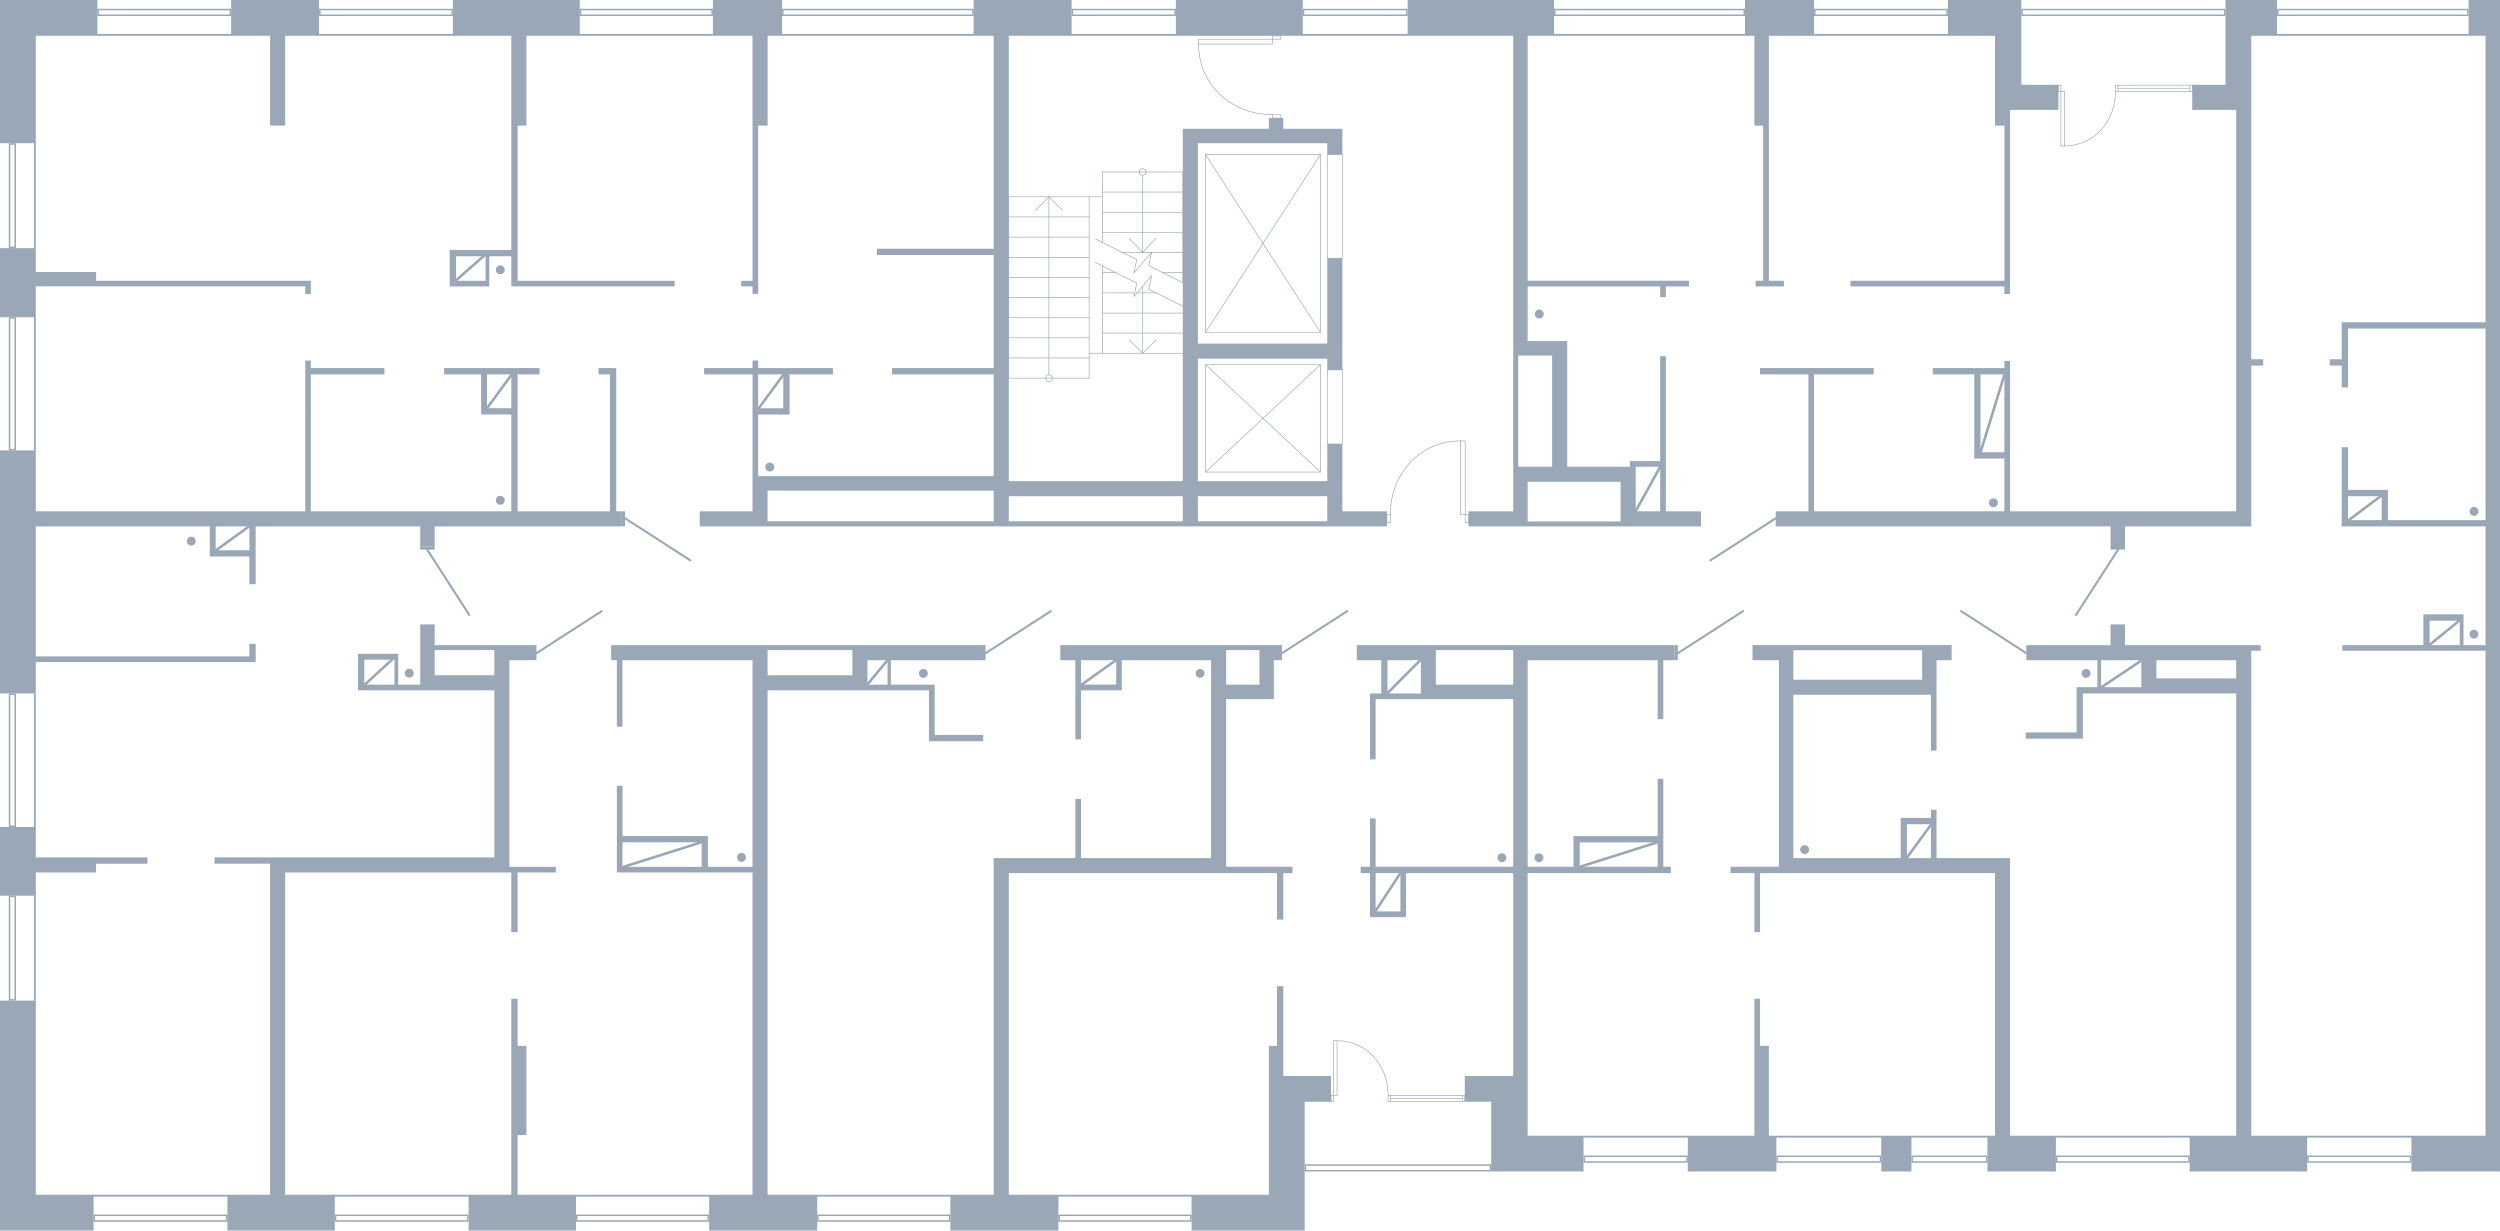 <?xml version="1.0" encoding="utf-8"?>
<!-- Generator: Adobe Illustrator 26.2.1, SVG Export Plug-In . SVG Version: 6.00 Build 0)  -->
<svg version="1.1" xmlns="http://www.w3.org/2000/svg" xmlns:xlink="http://www.w3.org/1999/xlink" x="0px" y="0px"
	 viewBox="0 0 477.6 235.08" style="enable-background:new 0 0 477.6 235.08;" xml:space="preserve">
<style type="text/css">
	.st0{fill:none;stroke:#99A7B6;stroke-width:0.125;stroke-linecap:round;stroke-linejoin:round;stroke-miterlimit:10;}
	.st1{fill:none;stroke:#99A7B6;stroke-width:0.398;stroke-linecap:round;stroke-linejoin:round;stroke-miterlimit:22.926;}
	.st2{fill:#99A7B6;}
	.st3{fill:none;stroke:#99A7B6;stroke-width:0.125;stroke-miterlimit:10;}
	.st4{fill:none;stroke:#99A7B6;stroke-width:0.5;stroke-miterlimit:10;}
</style>
<g id="МОП">
	<g>
		<polyline class="st0" points="230.303,69.66 252.263,69.66 252.263,90.18 230.303,90.18 230.303,69.66 
					"/>
		<line class="st0" x1="230.303" y1="69.66" x2="252.263" y2="90.18"/>
		<line class="st0" x1="252.263" y1="69.66" x2="230.303" y2="90.18"/>
	</g>
	<g>
		<polyline class="st0" points="230.303,29.52 252.263,29.52 252.263,63.495 230.303,63.495 230.303,29.52 
					"/>
		<line class="st0" x1="230.303" y1="29.52" x2="252.263" y2="63.495"/>
		<line class="st0" x1="252.263" y1="29.52" x2="230.303" y2="63.495"/>
	</g>
	
		<rect x="247.92" y="76.305" transform="matrix(-1.836970e-16 1 -1 -1.836970e-16 332.745 -177.255)" class="st0" width="14.16" height="2.88"/>
	
		<rect x="245.1" y="37.98" transform="matrix(-1.836970e-16 1 -1 -1.836970e-16 294.42 -215.58)" class="st0" width="19.8" height="2.88"/>
	<g>
		<path class="st0" d="M265.603,98.264c0-7.72,5.637-14.024,13.378-14.024"/>
		
			<rect x="279.917" y="98.252" transform="matrix(-1 -1.304255e-09 1.304255e-09 -1 560.477 198.081)" class="st0" width="0.643" height="1.576"/>
		
			<rect x="264.96" y="98.264" transform="matrix(-1 -1.287280e-09 1.287280e-09 -1 530.563 198.104)" class="st0" width="0.643" height="1.576"/>
		
			<rect x="278.981" y="84.24" transform="matrix(-1 -1.293846e-09 1.293846e-09 -1 558.899 182.489)" class="st0" width="0.936" height="14.009"/>
	</g>
	<g>
		<path class="st0" d="M243.109,21.912c-7.779,0-14.132-5.681-14.132-13.481"/>
		
			<rect x="243.567" y="6.37" transform="matrix(-2.592800e-09 1 -1 -2.592800e-09 251.055 -236.727)" class="st0" width="0.648" height="1.588"/>
		
			<rect x="243.579" y="21.442" transform="matrix(-2.577359e-09 1 -1 -2.577359e-09 266.139 -221.667)" class="st0" width="0.648" height="1.588"/>
		
			<rect x="235.564" y="0.901" transform="matrix(-2.588188e-09 1 -1 -2.588188e-09 243.995 -228.076)" class="st0" width="0.943" height="14.117"/>
	</g>
	<g>
		<polyline class="st0" points="225.967,54.018 225.967,32.864 210.616,32.864 		"/>
		<polyline class="st0" points="210.616,37.589 192.72,37.589 192.72,72.24 		"/>
		<line class="st0" x1="210.616" y1="67.488" x2="210.616" y2="50.814"/>
		<line class="st0" x1="210.616" y1="46.333" x2="210.616" y2="32.864"/>
		<line class="st0" x1="208.071" y1="37.589" x2="208.071" y2="72.24"/>
		<line class="st0" x1="225.967" y1="63.632" x2="210.616" y2="63.632"/>
		<line class="st0" x1="225.967" y1="59.803" x2="210.616" y2="59.803"/>
		<line class="st0" x1="220.85" y1="55.946" x2="217.195" y2="55.946"/>
		<line class="st0" x1="216.734" y1="55.946" x2="210.616" y2="55.946"/>
		<line class="st0" x1="225.967" y1="52.09" x2="222.149" y2="52.09"/>
		<line class="st0" x1="213.188" y1="52.09" x2="210.616" y2="52.09"/>
		<line class="st0" x1="225.967" y1="48.234" x2="220.01" y2="48.234"/>
		<line class="st0" x1="219.956" y1="48.234" x2="214.46" y2="48.234"/>
		<line class="st0" x1="225.967" y1="44.405" x2="210.616" y2="44.405"/>
		<line class="st0" x1="225.967" y1="40.549" x2="210.616" y2="40.549"/>
		<line class="st0" x1="225.967" y1="36.693" x2="210.616" y2="36.693"/>
		<line class="st0" x1="192.72" y1="68.384" x2="208.071" y2="68.384"/>
		<line class="st0" x1="192.72" y1="64.528" x2="208.071" y2="64.528"/>
		<line class="st0" x1="192.72" y1="60.699" x2="208.071" y2="60.699"/>
		<line class="st0" x1="192.72" y1="56.843" x2="208.071" y2="56.843"/>
		<line class="st0" x1="192.72" y1="52.987" x2="208.071" y2="52.986"/>
		<line class="st0" x1="192.72" y1="49.158" x2="208.071" y2="49.158"/>
		<line class="st0" x1="192.72" y1="45.301" x2="208.071" y2="45.301"/>
		<line class="st0" x1="192.72" y1="41.445" x2="208.071" y2="41.445"/>
		<line class="st0" x1="200.382" y1="71.588" x2="200.382" y2="37.589"/>
		<polyline class="st0" points="202.954,40.169 200.382,37.589 197.837,40.169 		"/>
		<polyline class="st0" points="199.759,72.24 199.813,71.995 199.949,71.778 200.138,71.642 200.382,71.588 
			200.653,71.642 200.842,71.778 200.977,71.995 201.032,72.24 200.977,72.484 200.842,72.701 
			200.653,72.837 200.382,72.892 200.138,72.837 199.949,72.701 199.813,72.484 199.759,72.24 		"/>
		<line class="st0" x1="218.305" y1="33.49" x2="218.305" y2="48.211"/>
		<line class="st0" x1="218.305" y1="54.67" x2="218.305" y2="67.488"/>
		<polyline class="st0" points="215.733,64.935 218.305,67.488 220.85,64.935 		"/>
		<polyline class="st0" points="217.655,32.864 217.709,32.62 217.845,32.403 218.061,32.267 218.305,32.212 
			218.548,32.267 218.765,32.403 218.9,32.62 218.955,32.864 218.9,33.109 218.765,33.299 
			218.548,33.435 218.305,33.489 218.061,33.435 217.845,33.299 217.709,33.109 217.655,32.864 		"/>
		<polyline class="st0" points="209.262,50.135 210.616,50.814 217.168,54.1 216.599,56.68 220.01,52.661 
			219.442,55.24 225.967,58.499 227.347,59.205 		"/>
		<polyline class="st0" points="209.262,45.627 210.616,46.333 217.168,49.592 216.599,52.172 220.01,48.153 
			219.442,50.733 225.967,54.018 227.347,54.697 		"/>
		<polyline class="st0" points="215.733,45.521 218.305,48.211 220.85,45.521 		"/>
		<line class="st0" x1="225.967" y1="67.488" x2="208.071" y2="67.488"/>
		<line class="st0" x1="192.72" y1="72.24" x2="208.071" y2="72.24"/>
	</g>
</g>
<g id="Двери">
	<line class="st1" x1="387.119" y1="124.796" x2="374.651" y2="116.757"/>
	<line class="st1" x1="404.636" y1="105.001" x2="396.597" y2="117.469"/>
	<line class="st1" x1="320.527" y1="124.791" x2="332.994" y2="116.752"/>
	<line class="st1" x1="244.906" y1="124.791" x2="257.374" y2="116.752"/>
	<line class="st1" x1="188.281" y1="124.791" x2="200.749" y2="116.752"/>
	<line class="st1" x1="102.479" y1="124.791" x2="114.946" y2="116.752"/>
	<line class="st1" x1="81.604" y1="105.001" x2="89.643" y2="117.469"/>
	<line class="st1" x1="119.401" y1="99.004" x2="131.869" y2="107.043"/>
	<line class="st1" x1="339.239" y1="99.004" x2="326.771" y2="107.043"/>
</g>
<g id="Окна">
	<g>
		<path class="st2" d="M460.395,221.039v0.806h-19.35v-0.806H460.395 M460.68,220.754h-19.92v1.376h19.92
			V220.754L460.68,220.754z"/>
	</g>
	<g>
		<path class="st2" d="M418.035,221.039v0.806h-24.99v-0.806H418.035 M418.32,220.754h-25.56v1.376h25.56
			V220.754L418.32,220.754z"/>
	</g>
	<g>
		<path class="st2" d="M379.395,221.039v0.806h-13.95v-0.806H379.395 M379.68,220.754h-14.52v1.376h14.52
			V220.754L379.68,220.754z"/>
	</g>
	<g>
		<path class="st2" d="M359.115,221.039v0.806h-19.47v-0.806H359.115 M359.4,220.754h-20.04v1.376h20.04
			V220.754L359.4,220.754z"/>
	</g>
	<g>
		<path class="st2" d="M322.155,221.039v0.806h-19.35v-0.806H322.155 M322.44,220.754h-19.92v1.376h19.92
			V220.754L322.44,220.754z"/>
	</g>
	<g>
		<path class="st2" d="M227.355,232.309v0.806h-24.87v-0.806H227.355 M227.64,232.024h-25.44v1.376h25.44
			V232.024L227.64,232.024z"/>
	</g>
	<g>
		<path class="st2" d="M181.275,232.309v0.806h-24.87v-0.806H181.275 M181.56,232.024h-25.44v1.376h25.44
			V232.024L181.56,232.024z"/>
	</g>
	<g>
		<path class="st2" d="M135.195,232.309v0.806h-24.87v-0.806H135.195 M135.48,232.024h-25.44v1.376H135.48
			V232.024L135.48,232.024z"/>
	</g>
	<g>
		<path class="st2" d="M89.235,232.309v0.806H64.245v-0.806H89.235 M89.52,232.024H63.96v1.376h25.56
			V232.024L89.52,232.024z"/>
	</g>
	<g>
		<path class="st2" d="M43.155,232.309v0.806H18.165v-0.806H43.155 M43.44,232.024H17.88v1.376h25.56
			V232.024L43.44,232.024z"/>
	</g>
	<g>
		<path class="st2" d="M2.771,171.405v19.47H1.965v-19.47H2.771 M3.056,171.12H1.68v20.04h1.376V171.12
			L3.056,171.12z"/>
	</g>
	<g>
		<path class="st2" d="M2.771,132.765v24.93H1.965v-24.93H2.771 M3.056,132.48h-1.376v25.5h1.376
			V132.48L3.056,132.48z"/>
	</g>
	<g>
		<path class="st2" d="M2.771,60.885v24.87H1.965v-24.87H2.771 M3.056,60.6h-1.376v25.44h1.376V60.6
			L3.056,60.6z"/>
	</g>
	<g>
		<path class="st2" d="M2.771,27.645v19.47H1.965V27.645H2.771 M3.056,27.36H1.68v20.04h1.376V27.36
			L3.056,27.36z"/>
	</g>
	<g>
		<path class="st2" d="M43.875,1.965v0.807h-24.99V1.965H43.875 M44.16,1.68H18.6v1.376h25.56V1.68
			L44.16,1.68z"/>
	</g>
	<g>
		<path class="st2" d="M86.235,1.965v0.807H61.245V1.965H86.235 M86.52,1.68H60.96v1.376h25.56V1.68
			L86.52,1.68z"/>
	</g>
	<g>
		<path class="st2" d="M135.908,1.965v0.807h-24.863V1.965H135.908 M136.192,1.68h-25.432v1.376h25.432V1.68
			L136.192,1.68z"/>
	</g>
	<g>
		<path class="st2" d="M185.715,1.965v0.807h-36.03V1.965H185.715 M186,1.68h-36.6v1.376h36.6V1.68
			L186,1.68z"/>
	</g>
	<g>
		<path class="st2" d="M224.355,1.965v0.807h-19.35V1.965H224.355 M224.64,1.68h-19.92v1.376h19.92V1.68
			L224.64,1.68z"/>
	</g>
	<g>
		<path class="st2" d="M268.635,1.965v0.807h-19.47V1.965H268.635 M268.92,1.68h-20.04v1.376h20.04V1.68
			L268.92,1.68z"/>
	</g>
	<g>
		<path class="st2" d="M333.075,1.965v0.806h-35.91V1.965H333.075 M333.36,1.68h-36.48v1.376h36.48V1.68
			L333.36,1.68z"/>
	</g>
	<g>
		<path class="st2" d="M371.835,1.965v0.807h-24.99V1.965H371.835 M372.12,1.68h-25.56v1.376h25.56V1.68
			L372.12,1.68z"/>
	</g>
	<g>
		<path class="st2" d="M471.315,1.965v0.806h-36.03V1.965H471.315 M471.6,1.68h-36.6v1.376h36.6V1.68
			L471.6,1.68z"/>
	</g>
	<g>
		<g>
			<path class="st2" d="M424.875,1.965v0.806h-38.43V1.965H424.875 M425.16,1.68h-39v1.376h39
				V1.68L425.16,1.68z"/>
		</g>
	</g>
	<g>
		<g>
			<path class="st2" d="M284.595,222.709v0.806H249.525v-0.806H284.595 M284.88,222.424h-35.64v1.376h35.64
				V222.424L284.88,222.424z"/>
		</g>
	</g>
	<g>
		<rect x="279.372" y="209.259" class="st3" width="0.468" height="1.173"/>
		<line class="st3" x1="279.372" y1="210.433" x2="265.645" y2="210.433"/>
		<line class="st3" x1="265.645" y1="209.846" x2="279.372" y2="209.846"/>
		<line class="st3" x1="265.645" y1="209.259" x2="279.372" y2="209.259"/>
		<path class="st3" d="M265.177,209.26c0-5.747-4.107-10.439-9.747-10.439"/>
		<rect x="254.28" y="209.251" class="st3" width="0.468" height="1.182"/>
		<rect x="265.177" y="209.26" class="st3" width="0.468" height="1.173"/>
		<rect x="254.748" y="198.82" class="st3" width="0.682" height="10.429"/>
	</g>
	<g>
		<rect x="418.332" y="16.274" class="st3" width="0.468" height="1.173"/>
		<line class="st3" x1="418.332" y1="16.274" x2="404.605" y2="16.274"/>
		<line class="st3" x1="404.605" y1="16.86" x2="418.332" y2="16.86"/>
		<line class="st3" x1="404.605" y1="17.447" x2="418.332" y2="17.447"/>
		<path class="st3" d="M404.137,17.447c0,5.747-4.107,10.439-9.747,10.439"/>
		<rect x="393.24" y="16.274" class="st3" width="0.468" height="1.182"/>
		<rect x="404.137" y="16.274" class="st3" width="0.468" height="1.173"/>
		<rect x="393.708" y="17.458" class="st3" width="0.682" height="10.429"/>
	</g>
</g>
<g id="Стены">
	<g>
		<rect x="319.925" y="123.235" class="st2" width="0.601" height="2.88"/>
		<rect x="80.28" y="104.4" class="st2" width="2.76" height="0.601"/>
		<rect x="118.8" y="97.68" class="st2" width="0.601" height="2.88"/>
		<polygon class="st2" points="6.482,191.16 6.84,191.16 6.84,171.12 6.84,171.12 6.84,166.68 
			18.349,166.68 18.349,165 28.169,165 28.169,163.8 6.84,163.8 6.84,157.98 
			6.84,157.98 6.84,132.48 6.482,132.48 6.482,157.98 0,157.98 0,171.12 
			6.482,171.12 		"/>
		<path class="st2" d="M268.92,6.84h20.168v59.1h-0.008v23.22V91.2v0.84v1.86v3.78h-8.52v2.88h10.194
			H291.84h17.76h0.846h0.594h1.44h12.48v-2.88h-6.716V68.048h-1.084v20.03h-5.765v1.082h-11.995
			V67.92v-1.98v-0.78H291.84V54.72h25.32v2.04h1.084v-2.04h4.436v-1.084H291.84V6.84h5.04
			v-6.84h-27.96v6.482h-20.04v-6.482h-24.24v6.84h24.24H268.92z M291.84,99.616v-1.936v-5.64
			h17.76v7.576H291.84z M317.16,89.16v8.52h-4.68v-5.64v-2.16v-0.72H317.16z M296.52,67.92
			v21.24h-6.48V67.92h1.2H291.84H296.52z"/>
		<polygon class="st2" points="335.16,6.84 335.16,24 336.836,24 336.836,53.636 335.4,53.636 
			335.4,54.72 340.8,54.72 340.8,53.636 337.92,53.636 337.92,24 337.92,22.74 
			337.92,6.84 346.56,6.84 372.12,6.84 381.12,6.84 381.12,21 381.12,24 
			382.92,24 382.92,53.636 353.52,53.636 353.52,54.72 382.92,54.72 382.92,56.16 
			384,56.16 384,21 386.16,21 393.24,21 393.24,16.2 386.16,16.2 
			386.16,6.84 386.16,1.44 386.16,-0 372.12,-0 372.12,6.482 346.56,6.482 
			346.56,-0 333.36,-0 333.36,6.482 296.88,6.482 296.88,6.84 333.36,6.84 		"/>
		<path class="st2" d="M471.6-0v6.482h-36.6v-6.482h-9.84v2.503v4.337v9.36h-6.36v4.8h6.36
			h2.04v76.68h-43.2v-28.723h-1.08v1.363h-13.68V71.52h7.927V86.395v0.253v0.947h5.752v10.085
			h-36.36V71.52h11.4v-1.2h-21.72V71.52h9.24v26.16H339.84h-0.601v2.88H339.84h63.36v3.84v0.601
			l2.76-0v-0.601v-3.84h21.24h1.44h1.44V69.84h2.28V68.64h-2.28V21h0V6.84h4.92
			V6.84h36.6v0h3.236v54.72h-26.276h-0.36h-0.84V68.64h-2.28v1.2h2.28v4.177h1.2
			V62.76h26.276v36.6h-18.65l-0-5.281l0,0v-0.48h-7.626v-8.159h-1.2v13.92V100.08v0.48
			h27.476v22.68h-4.202v-4.673h0v-1.2h-7.673v0.48l0,0v5.393h-15.482v1.08h27.356v92.65
			h-14.156h-19.92h-10.68v-92.65h1.8v-1.08h-1.8h-1.68h-0.12h-1.08h-21.24v-3.96h-2.76
			v3.96H387.72h-0.601v2.88H387.72h12.955v5.16h-2.76h-1.2v1.2v7.44h-9.715v1.2h10.915v-0.84
			v-0.36v-7.44h29.285v84.49h-8.88h-25.56h-8.76v-53.05H381.72h-0.6h-11.16v-9.221h-1.08v1.556
			h-5.765v1.2h0v6.464h-20.515v-31.2h24.6h1.68v10.675h1.08v-10.675v-6.48v-0.12h2.88
			v-2.88h-2.58h-3.06h-24.6h-1.02h-6.78v2.88H339.84v37.8v1.666h-9.24v1.214h4.56V178.08h1.08
			v-11.28H339.84h3.3h37.98v50.17h-1.44h-14.52h-5.76h-20.04h-1.44v-17.17h-1.68v-9h-1.08v9
			h-0v17.17h-12.72h-19.92H291.84v-11.41v-38.76h27.36v-1.214h-1.44v-16.786h-1.08v10.934
			h-16.082v0.481h-0v5.372H291.84v-39.466h24.84v11.28h1.08v-11.28h2.16v-2.88H291.84h-1.38h-0.489
			h-0.891h-14.775h-1.192H272.22h-0.78h-12.24v2.88h4.678v6.36h-1.078h-0.54H261.72V145.08h1.08v-11.52
			h8.64h1.009h16.631v32.026h-26.28v-9.226H261.72v9.226h-1.777v1.214H261.72v8.405h0.475h0.605h4.733
			h0.782h0.298v-8.405h20.467v38.76h-4.2H279.84v4.92h5.04v6.49v3.285v3.545h17.64v-6.471h19.92
			v6.471h16.92v-6.471h20.04v6.471h5.76v-6.471h14.52v6.471h13.08v-6.471h25.56v6.471h22.44v-6.471
			h19.92v6.471h16.92v-6h0V6.84V1.98v-1.98H471.6z M378.353,86.395V71.52h4.567V86.395H378.353z
			 M448.56,94.799h6.44v4.561h-6.44V94.799z M464.148,118.567h5.767v4.673h-5.767V118.567z
			 M427.2,129.6h-15.24v-3.48h15.24V129.6z M401.395,126.12h7.685v5.16h-7.685V126.12z
			 M342.6,125.1v-0.881h24.6v0.341v1.56v3.733h-24.6v-3.733V125.1z M364.301,157.456h4.579
			v6.464h-4.579V157.456z M301.784,160.934h14.896v4.652h-14.896V160.934z M267.533,174.118h-4.733v-7.318
			h4.733V174.118z M265.064,132.48v-6.36h6.376v4.68v1.2v0.48H265.064z M274.305,130.8v-6.616
			h14.775v6.616H274.305z"/>
		<path class="st2" d="M6.84,126.48h42v-0.453v-0.626v-2.4h-1.2v2.4H6.84v-24.84h33.238
			v4.558v0.96v0.24h7.562v5.282h1.2v-11.04h31.44v3.84l0,0h2.76v-3.84h35.76v-2.88h-1.08
			V71.52v-0.798v-0.402h-3.375V71.52h2.172v26.16H98.884V71.52h4.197v-1.2H84.84V71.52h7.075v6.46v0.96
			v0.24h5.765v18.5h-38.298V71.52h14.058v-1.2H59.382v-1.44h-1.062v28.8H6.84V86.04H6.84V60.6
			h0v-5.899h51.48v1.459h1.062v-1.459v-0.221v-0.842H18.36v-1.678H6.84v-4.56H0v13.2h6.482
			v25.44H0v46.44h6.84V126.48z M93.04,77.98V71.52h4.64v6.46H93.04z M47.64,105.118h-6.437
			v-4.558h6.437V105.118z"/>
		<path class="st2" d="M473.498,97.698c0-0.469-0.38-0.85-0.85-0.85s-0.85,0.38-0.85,0.85
			s0.38,0.85,0.85,0.85S473.498,98.168,473.498,97.698z"/>
		<path class="st2" d="M473.47,121.14c0-0.469-0.38-0.85-0.85-0.85s-0.85,0.38-0.85,0.85
			s0.38,0.85,0.85,0.85S473.47,121.609,473.47,121.14z"/>
		<path class="st2" d="M398.52,129.49c0.469,0,0.85-0.38,0.85-0.85s-0.38-0.85-0.85-0.85
			s-0.85,0.38-0.85,0.85S398.051,129.49,398.52,129.49z"/>
		<path class="st2" d="M343.91,162.3c0,0.469,0.38,0.85,0.85,0.85s0.85-0.38,0.85-0.85
			s-0.38-0.85-0.85-0.85S343.91,161.831,343.91,162.3z"/>
		<path class="st2" d="M293.15,163.86c0,0.469,0.38,0.85,0.85,0.85s0.85-0.38,0.85-0.85
			c0-0.469-0.38-0.85-0.85-0.85S293.15,163.391,293.15,163.86z"/>
		<path class="st2" d="M287.77,163.86c0-0.469-0.38-0.85-0.85-0.85c-0.469,0-0.85,0.38-0.85,0.85
			c0,0.469,0.381,0.85,0.85,0.85C287.389,164.71,287.77,164.329,287.77,163.86z"/>
		<path class="st2" d="M230.11,128.64c0-0.469-0.38-0.85-0.85-0.85s-0.85,0.38-0.85,0.85
			s0.38,0.85,0.85,0.85S230.11,129.109,230.11,128.64z"/>
		<path class="st2" d="M175.55,128.64c0,0.469,0.38,0.85,0.85,0.85c0.469,0,0.85-0.38,0.85-0.85
			s-0.38-0.85-0.85-0.85C175.931,127.79,175.55,128.171,175.55,128.64z"/>
		<path class="st2" d="M142.51,163.8c0-0.469-0.38-0.85-0.85-0.85c-0.469,0-0.85,0.38-0.85,0.85
			s0.381,0.85,0.85,0.85C142.129,164.65,142.51,164.269,142.51,163.8z"/>
		<circle class="st2" cx="78.18" cy="128.606" r="0.85"/>
		<path class="st2" d="M35.69,103.38c0,0.469,0.38,0.85,0.85,0.85c0.469,0,0.85-0.38,0.85-0.85
			s-0.381-0.85-0.85-0.85C36.071,102.53,35.69,102.911,35.69,103.38z"/>
		<path class="st2" d="M96.43,95.58c0-0.469-0.38-0.85-0.85-0.85c-0.469,0-0.85,0.38-0.85,0.85
			s0.38,0.85,0.85,0.85C96.049,96.43,96.43,96.049,96.43,95.58z"/>
		<path class="st2" d="M96.43,51.54c0-0.469-0.38-0.85-0.85-0.85s-0.85,0.38-0.85,0.85
			c0,0.469,0.38,0.85,0.85,0.85S96.43,52.009,96.43,51.54z"/>
		<path class="st2" d="M146.21,89.22c0,0.469,0.38,0.85,0.85,0.85c0.469,0,0.85-0.38,0.85-0.85
			s-0.38-0.85-0.85-0.85C146.591,88.37,146.21,88.751,146.21,89.22z"/>
		<path class="st2" d="M293.21,60c0,0.469,0.38,0.85,0.85,0.85c0.469,0,0.85-0.38,0.85-0.85
			s-0.38-0.85-0.85-0.85C293.591,59.15,293.21,59.531,293.21,60z"/>
		<path class="st2" d="M381.67,96.06c0-0.469-0.38-0.85-0.85-0.85c-0.469,0-0.85,0.38-0.85,0.85
			s0.38,0.85,0.85,0.85C381.289,96.91,381.67,96.529,381.67,96.06z"/>
		<path class="st2" d="M264.96,97.68h-8.52V84.825h-2.88v7.095h-24.72V68.52h24.72v2.16h2.88V49.32
			h-2.88V65.64h-24.72V27.36h24.72V29.52h2.88v-2.16v-2.04v-0.72h-11.28v-2.04h-2.76v2.04
			h-13.56h-2.04h-0.84v67.32h-33.24V6.84h12h19.92V6.482h-19.92v-6.482h-18.72v6.482h-36.6
			v-6.482h-13.208v6.482h-25.433v-6.482H86.52v6.482H60.96v-6.482H44.16v6.482H18.6v-6.482H6.84
			H1.5h-1.5v27.36h6.482L6.482,47.4h0.358V27.36H6.84V6.84h11.76h25.56h7.44v17.16h2.88
			V6.84h6.48h25.56h11.16v15.296v1.864v23.76H87.118h-0.263h-0.937v5.88v0.54v0.54h7.556v-0.54
			V53.64v-4.688h4.205v5.768h0.872h0.335h29.993V53.64H98.887V24h1.673V6.84h10.2h25.433h7.571
			v15.296v1.864V53.64h-2.163v1.08h2.163v1.438h1.077V24h1.804V6.84h2.756h36.6h3.84V47.52
			h-22.32v1.2h22.32v21.6h-19.429V71.52h19.429v19.44h-43.2h-1.8V79.195h5.997v-0.24v-0.96
			V71.52h8.283v-1.2h-14.28v-1.442h-1.077v1.442h-9.243V71.52h9.243v19.44h-0.003v6.72h-10.08v2.88
			h5.4h7.56h43.2h2.88h33.24h2.88h24.72h1.2h0.42h1.26h8.52V97.68z M92.755,53.64h-5.636
			v-4.688h5.636V53.64z M149.635,71.52v6.475h-4.795V71.52H149.635z M146.64,99.6v-1.92v-3.96h43.2
			v5.88H146.64z M192.72,99.6v-4.8h33.24v4.8H192.72z M228.84,99.6v-4.8h24.72v4.8
			H228.84z"/>
		<path class="st2" d="M245.16,204.03v-4.23v-11.4h-1.2v11.4h-1.56v5.76v1.86v3.06v17.76
			h-14.76h-25.44h-9.48v-61.44H231.36h1.2l0,0h1.68h9.72v8.88h1.2v-8.88h1.755v-1.214h-12.675v-32.026
			h6.36h1.497h1.257v-7.44h0.952v-0.005h0.601v-2.88h-0.601v0.005h-2.208h-1.497h-6.36h-1.832h-0.389
			H231.36h-28.8v2.88h2.88v15.12h1.08v-9.362h6.717h0.782h0.298v-5.758H231.36v0.45v4.23v1.62v1.14
			v30.36h-24.84v-11.295h-1.08v11.295h-12.72h-1.2h-1.68v64.32h-8.28h-25.44h-9.48v-96.36h18
			h1.08h11.746v9.718h1.089v-0h9.274v-1.2h-9.274v-8.518v-1.08h-1.089h-7.28v-4.68h17.494
			v-0.005h0.601v-2.88h-0.601v0.005h-24.216h-0.624h-16.2h-2.097h-0.78h-0.419h-26.585v2.88h1.08
			v12.705h1.08v-12.705h24.844v39.48h-8.525v-4.682v-0.902v-0.298h-16.318v-9.598h-1.08v15.48
			v0.191v0.889h25.923v61.56H135.48h-25.44H98.88v-11.4h1.68v-17.04h-1.68v-9h-1.2v9v17.04
			v11.4h-8.16H63.96H54.48v-61.56h39.96h1.44H96.938h0.382h0.36V178.08h1.2v-11.4h7.32v-1.08
			h-8.88v-39.48h4.56v-0.005h0.599v-2.88h-0.601v0.005h-7.15h-0.287h-11.4v-3.96h-2.76v9.72
			v1.74v0.06h-4.205v-5.897h-0.482h-0.238h-5.756H68.638h-0.24v5.897v1.08h1.2h10.682h0.189h13.971
			v31.92H54.48h-1.44h-0.84h-0.6H40.982v1.2h10.618v63.24h-8.16H17.88H6.84v-37.08H0
			v37.08v4.32V235.08h17.88v-6.482h25.56V235.08h20.52v-6.482h25.56V235.08h20.52v-6.482H135.48V235.08
			h20.64v-6.482h25.44V235.08h20.64v-6.482h25.44V235.08h14.76h5.19h1.65v-24.6h5.04v-4.92
			h-9.12V204.03z M213.237,130.792h-6.717v-4.672h6.717V130.792z M234.24,126.57v-2.386h6.36v0.496
			v1.44v4.68h-6.36V126.57z M118.92,160.918h15.118v4.682h-15.118V160.918z M169.555,130.8h-3.835
			v-1.8v-2.88h3.835V130.8z M162.84,124.184v0.856v1.08v2.88h-16.2v-4.816H162.84z M69.598,126.028
			h5.756v4.772h-5.756V126.028z M83.04,129v-4.816h11.4v0.248v1.688v2.88H83.04z"/>
	</g>
	<line class="st4" x1="448.309" y1="99.655" x2="455.256" y2="94.442"/>
	<line class="st4" x1="401.296" y1="131.396" x2="409.403" y2="125.972"/>
	<line class="st4" x1="463.86" y1="123.415" x2="470.111" y2="118.336"/>
	<line class="st4" x1="378.289" y1="86.652" x2="383.038" y2="71.213"/>
	<line class="st4" x1="312.311" y1="97.95" x2="317.333" y2="88.875"/>
	<line class="st4" x1="364.08" y1="164.138" x2="369.157" y2="157.192"/>
	<line class="st4" x1="301.558" y1="165.679" x2="316.916" y2="160.819"/>
	<line class="st4" x1="262.642" y1="174.263" x2="267.668" y2="166.575"/>
	<line class="st4" x1="264.799" y1="132.68" x2="271.619" y2="125.831"/>
	<line class="st4" x1="206.397" y1="130.95" x2="213.598" y2="125.831"/>
	<line class="st4" x1="165.503" y1="131.019" x2="169.757" y2="125.859"/>
	<line class="st4" x1="118.76" y1="165.713" x2="134.339" y2="160.791"/>
	<line class="st4" x1="69.431" y1="131.035" x2="75.032" y2="125.878"/>
	<line class="st4" x1="41.026" y1="105.305" x2="48.118" y2="100.167"/>
	<line class="st4" x1="92.862" y1="78.236" x2="98.038" y2="71.148"/>
	<line class="st4" x1="86.891" y1="53.757" x2="93.04" y2="48.356"/>
	<line class="st4" x1="144.677" y1="78.355" x2="149.866" y2="71.311"/>
</g>
</svg>
